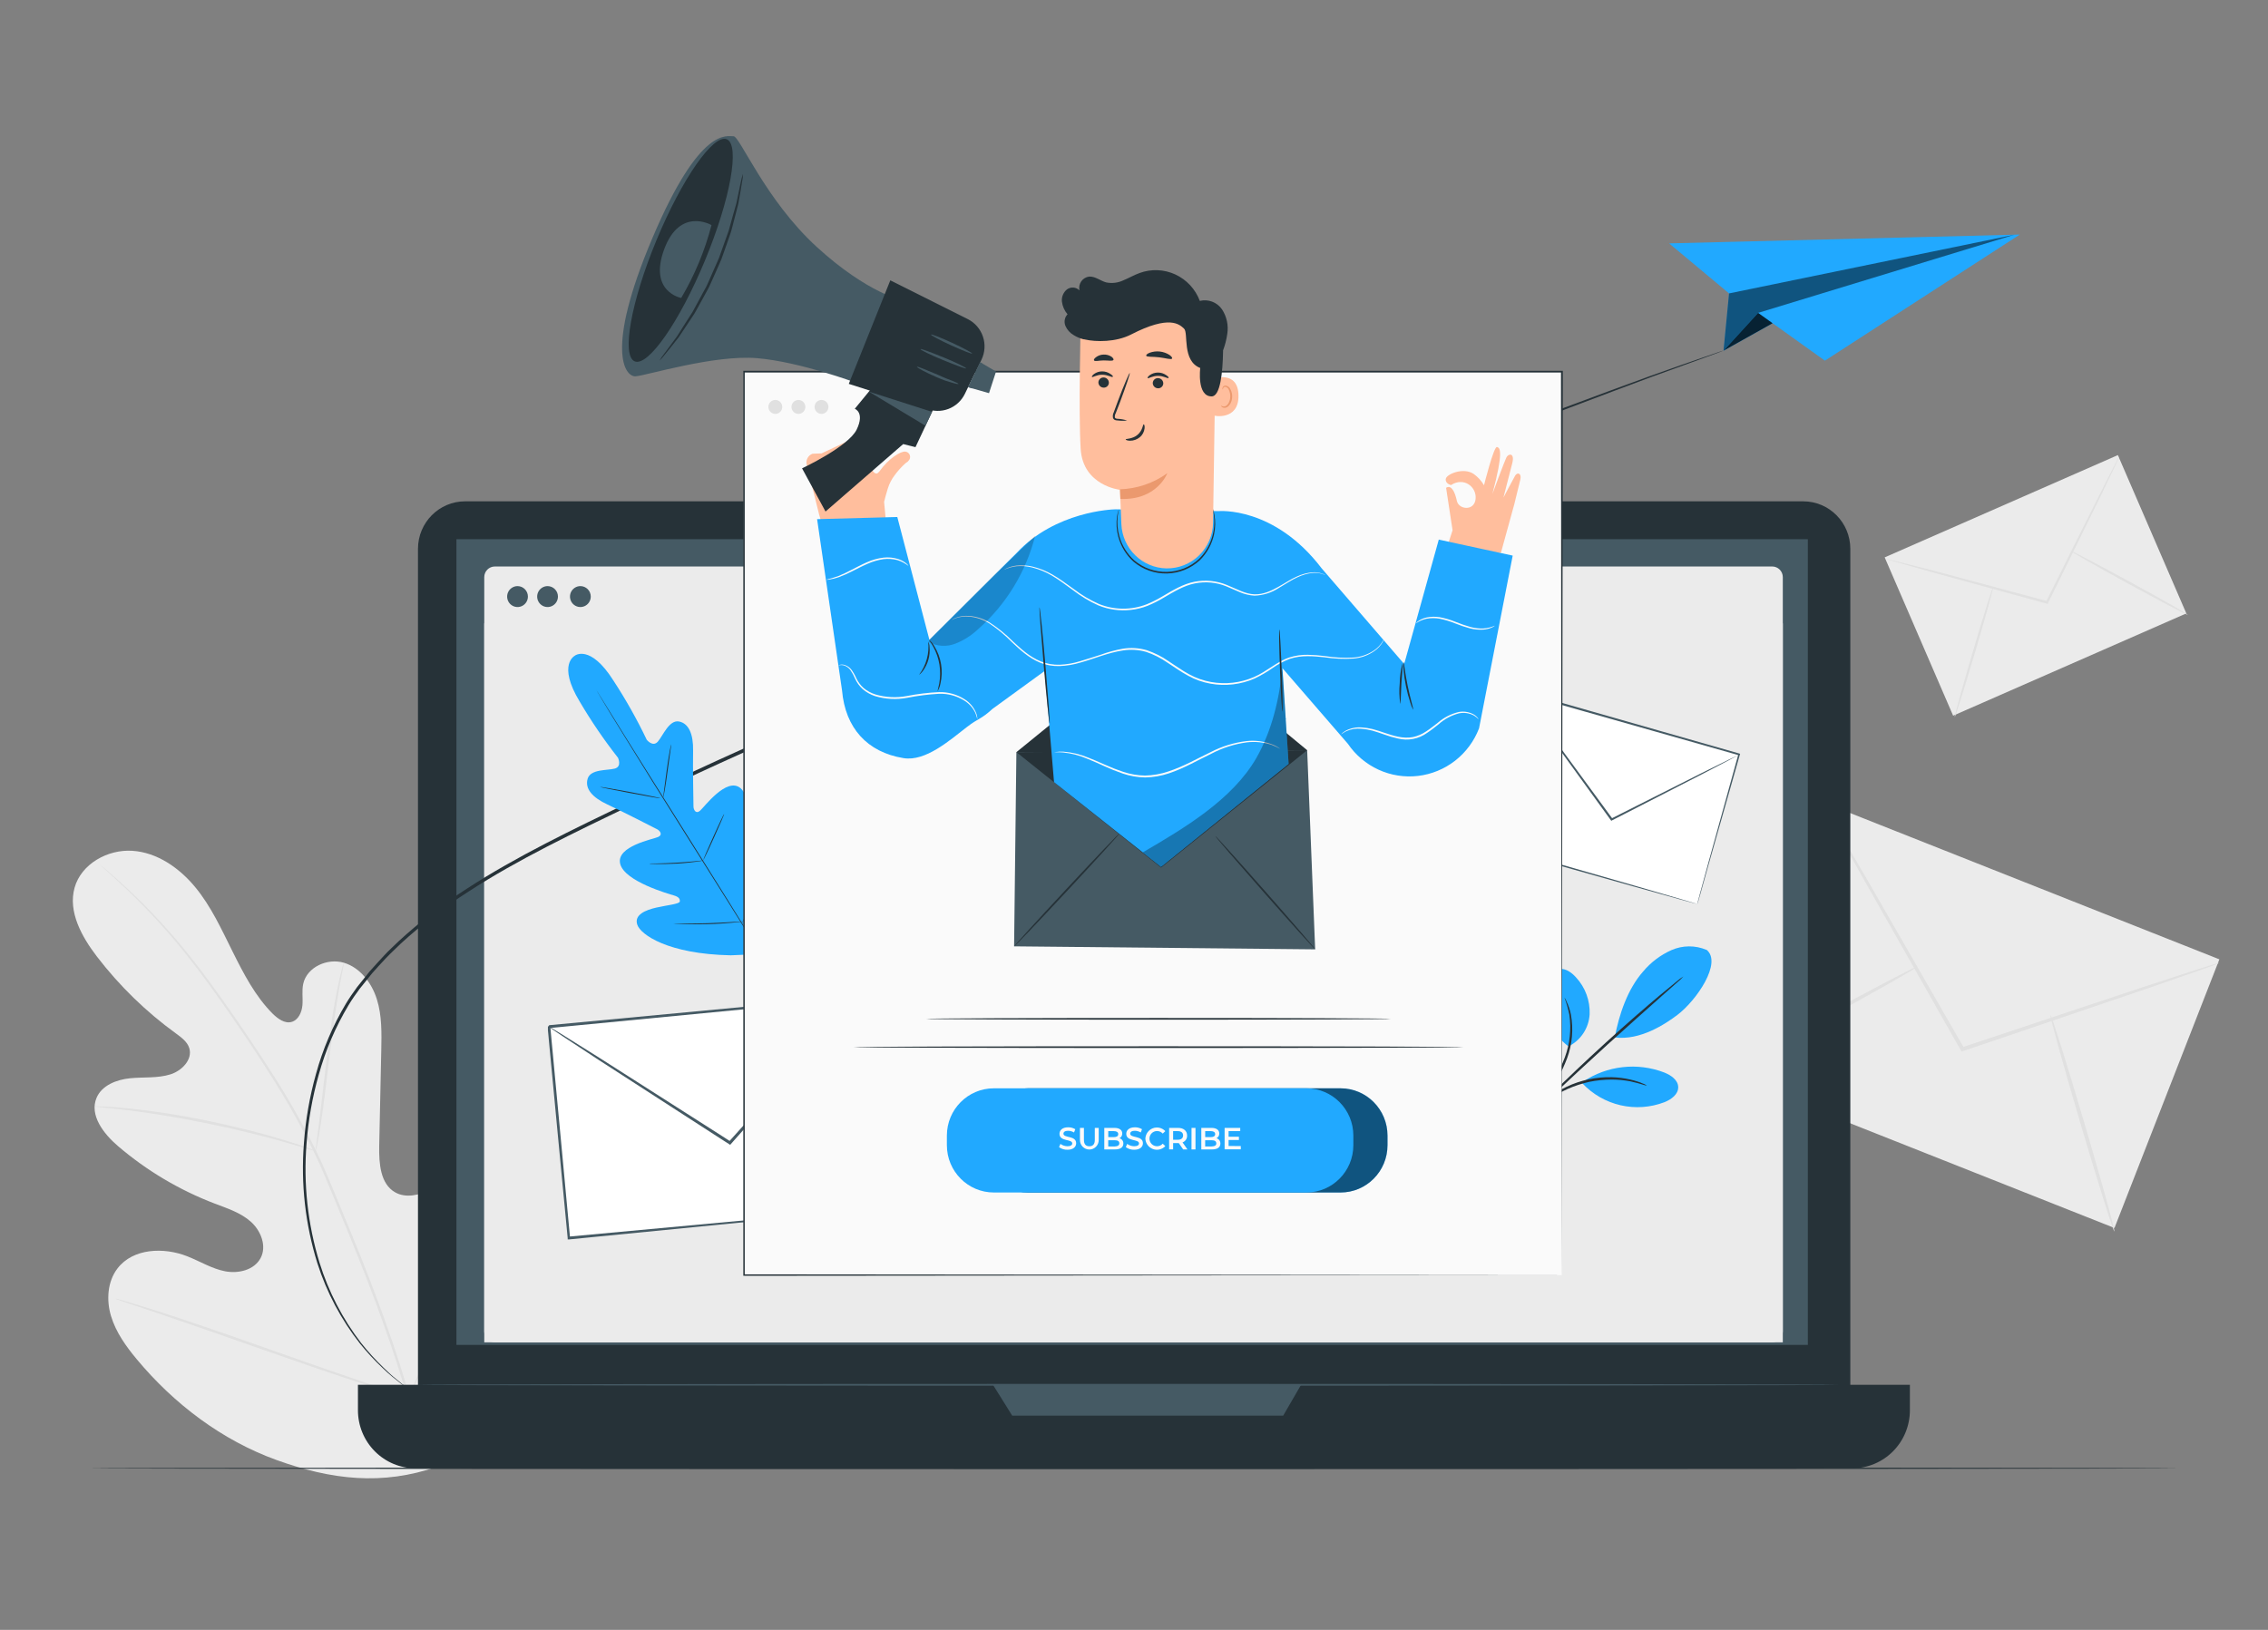 <svg width="352" height="253" viewBox="0 0 352 253" fill="none" xmlns="http://www.w3.org/2000/svg">
<rect x="0" y="0" width="352" height="253" fill="#808080" stroke="none"/>
<path d="M67.835 227.7C81.823 218.294 85.238 200.498 84.912 184.452C84.862 181.77 85.203 178.952 83.958 176.584C82.712 174.216 79.749 172.566 77.323 173.659C75.313 174.565 74.399 176.862 73.249 178.76C71.708 181.295 69.488 183.342 66.845 184.665C65.117 185.52 62.987 186.031 61.32 185.075C59.02 183.769 58.809 180.571 58.854 177.91C58.961 172.948 59.068 167.985 59.175 163.023C59.23 160.362 59.286 157.639 58.487 155.099C57.688 152.559 55.89 150.186 53.354 149.437C50.817 148.688 47.643 150.105 47.065 152.701C46.824 153.784 47.03 154.912 46.94 156.015C46.849 157.118 46.312 158.338 45.247 158.631C44.182 158.925 43.117 158.125 42.329 157.361C39.607 154.634 37.809 151.142 36.081 147.671C34.353 144.2 32.736 140.648 30.274 137.678C27.813 134.707 24.383 132.319 20.555 132.066C16.728 131.813 12.599 134.09 11.57 137.814C10.54 141.538 12.685 145.404 15.035 148.471C18.537 153.036 22.677 157.065 27.326 160.432C28.16 161.045 29.064 161.703 29.375 162.689C29.928 164.475 28.21 166.231 26.437 166.773C24.428 167.4 22.268 167.162 20.174 167.375C18.079 167.587 15.804 168.473 14.985 170.411C13.845 173.118 16.09 176.002 18.315 177.905C22.78 181.723 27.861 184.742 33.338 186.83C35.297 187.579 37.356 188.237 38.928 189.639C40.501 191.04 41.44 193.449 40.435 195.306C39.431 197.163 36.97 197.735 34.91 197.33C32.851 196.925 31.023 195.777 29.064 195.007C25.407 193.57 20.651 193.753 18.245 196.88C16.663 198.934 16.482 201.828 17.24 204.318C17.999 206.807 19.541 208.963 21.198 210.957C26.994 217.929 34.458 223.581 42.952 226.643C51.445 229.704 59.341 230.63 67.875 227.655" fill="#EBEBEB"/>
<path d="M63.786 217.58C61.536 209.449 58.326 200.745 54.655 191.774C53.731 189.527 52.816 187.311 51.912 185.125C51.008 182.944 50.109 180.784 49.1 178.724C47.154 174.77 44.993 170.927 42.625 167.213C40.385 163.671 38.13 160.351 36 157.28C33.871 154.209 31.811 151.38 29.837 148.886C26.735 144.934 23.327 141.235 19.646 137.824C18.345 136.615 17.305 135.709 16.597 135.107L15.774 134.424C15.588 134.272 15.487 134.201 15.487 134.201C15.487 134.201 15.568 134.292 15.743 134.454L16.532 135.168C17.225 135.79 18.25 136.716 19.546 137.941C23.179 141.389 26.547 145.111 29.621 149.073C31.58 151.572 33.609 154.396 35.734 157.467C37.859 160.539 40.089 163.848 42.319 167.405C44.672 171.112 46.82 174.946 48.753 178.891C49.758 180.941 50.647 183.086 51.551 185.272L54.288 191.921C57.96 200.907 61.169 209.59 63.435 217.696" fill="#E0E0E0"/>
<path d="M48.999 178.664C49.123 178.295 49.21 177.916 49.26 177.53C49.411 176.797 49.587 175.729 49.793 174.403C50.205 171.757 50.651 168.083 51.139 164.03C51.626 159.977 52.143 156.319 52.6 153.693C52.831 152.372 53.032 151.309 53.178 150.576C53.274 150.199 53.336 149.815 53.364 149.427C53.219 149.789 53.106 150.163 53.027 150.545C52.831 151.264 52.59 152.326 52.324 153.637C51.787 156.263 51.229 159.926 50.742 163.985C50.255 168.043 49.838 171.635 49.516 174.363C49.351 175.633 49.215 176.69 49.109 177.505C49.041 177.887 49.004 178.275 48.999 178.664Z" fill="#E0E0E0"/>
<path d="M14.668 171.752C14.782 171.788 14.901 171.809 15.02 171.812L16.025 171.919C16.909 172 18.184 172.121 19.756 172.323C22.911 172.703 27.24 173.381 31.987 174.347C36.733 175.314 40.988 176.371 44.042 177.252C45.548 177.672 46.804 178.051 47.653 178.304L48.657 178.598C48.77 178.641 48.889 178.665 49.009 178.669C48.908 178.605 48.8 178.554 48.688 178.517L47.728 178.158C46.889 177.854 45.669 177.434 44.147 176.979C41.133 176.042 36.849 174.929 32.092 173.943C27.336 172.956 22.971 172.349 19.792 172.04C18.209 171.878 16.924 171.797 16.035 171.762L15.03 171.731C14.909 171.719 14.787 171.726 14.668 171.752Z" fill="#E0E0E0"/>
<path d="M63.415 216.937C63.505 216.805 63.582 216.664 63.646 216.517L64.249 215.283C64.751 214.21 65.479 212.641 66.333 210.693C68.046 206.792 70.251 201.332 72.607 195.275C74.962 189.219 77.127 183.749 78.765 179.827C79.583 177.904 80.271 176.331 80.734 175.187C80.95 174.681 81.125 174.251 81.266 173.922C81.334 173.778 81.387 173.627 81.427 173.472C81.331 173.6 81.251 173.739 81.191 173.887L80.593 175.121C80.091 176.194 79.362 177.763 78.508 179.716C76.791 183.612 74.591 189.072 72.235 195.129C69.879 201.186 67.715 206.655 66.072 210.577L64.108 215.222C63.887 215.728 63.711 216.153 63.576 216.482C63.502 216.626 63.448 216.779 63.415 216.937Z" fill="#E0E0E0"/>
<path d="M17.883 201.585C18.027 201.662 18.179 201.723 18.335 201.768L19.661 202.223L24.544 203.862C28.662 205.249 34.328 207.237 40.581 209.428C46.834 211.619 52.52 213.588 56.654 214.908C58.723 215.571 60.406 216.087 61.571 216.426L62.922 216.811C63.078 216.861 63.238 216.897 63.4 216.917C63.254 216.839 63.101 216.776 62.943 216.73L61.621 216.275L56.739 214.64C52.621 213.249 46.955 211.26 40.697 209.049C34.438 206.838 28.758 204.89 24.624 203.569C22.555 202.911 20.872 202.39 19.701 202.051L18.355 201.666C18.201 201.622 18.043 201.595 17.883 201.585Z" fill="#E0E0E0"/>
<path d="M283.043 124.581L266.762 166.283L328.172 190.615L344.453 148.913L283.043 124.581Z" fill="#EBEBEB"/>
<path d="M344.438 149.472C344.185 149.606 343.921 149.716 343.649 149.801L341.349 150.631L332.85 153.586L304.673 163.155L304.442 163.231L304.321 163.018L304.025 162.512C298.193 152.245 292.919 142.955 289.067 136.16C287.198 132.82 285.682 130.088 284.592 128.14C284.089 127.229 283.703 126.5 283.401 125.943C283.253 125.693 283.125 125.431 283.02 125.159C283.21 125.383 283.379 125.625 283.522 125.883C283.843 126.424 284.275 127.133 284.808 128.023L289.449 135.947L304.557 162.214L304.853 162.72L304.502 162.583L332.71 153.187L341.248 150.409L343.584 149.685C343.861 149.587 344.147 149.516 344.438 149.472Z" fill="#E0E0E0"/>
<path d="M266.746 166.843C266.665 166.697 273.517 162.795 282.04 158.166C290.564 153.536 297.545 149.867 297.611 150.014C297.676 150.161 290.84 154.062 282.311 158.697C273.783 163.332 266.821 166.98 266.746 166.843Z" fill="#E0E0E0"/>
<path d="M318.244 157.579C318.4 157.533 320.755 165.017 323.488 174.277C326.22 183.536 328.315 191.111 328.159 191.157C328.003 191.202 325.648 183.724 322.915 174.459C320.183 165.194 318.083 157.629 318.244 157.579Z" fill="#E0E0E0"/>
<path d="M328.701 70.642L292.509 86.518L303.131 111.092L339.323 95.216L328.701 70.642Z" fill="#EBEBEB"/>
<path d="M328.937 70.84C328.887 71.004 328.821 71.163 328.742 71.316L328.119 72.646L325.768 77.514L317.862 93.61L317.797 93.741L317.656 93.701L317.315 93.61L299.921 88.838L294.662 87.351L293.236 86.931C293.064 86.888 292.895 86.831 292.733 86.759C292.904 86.773 293.073 86.807 293.236 86.86L294.677 87.214L299.986 88.55L317.405 93.22L317.752 93.311L317.546 93.407C320.665 87.158 323.483 81.522 325.542 77.403C326.547 75.379 327.4 73.754 327.993 72.581L328.676 71.28C328.75 71.126 328.838 70.979 328.937 70.84Z" fill="#E0E0E0"/>
<path d="M303.372 111.32C303.276 111.32 304.542 106.731 306.195 101.134C307.847 95.538 309.273 91.014 309.364 91.045C309.454 91.075 308.199 95.634 306.541 101.236C304.884 106.837 303.467 111.32 303.372 111.32Z" fill="#E0E0E0"/>
<path d="M321.263 85.448C321.308 85.362 325.447 87.528 330.5 90.281C335.553 93.033 339.611 95.341 339.541 95.432C339.471 95.523 335.362 93.357 330.309 90.599C325.256 87.842 321.218 85.514 321.263 85.448Z" fill="#E0E0E0"/>
<path d="M338.174 227.918C338.174 227.989 265.56 228.049 176.01 228.049C86.459 228.049 13.825 227.989 13.825 227.918C13.825 227.847 86.424 227.786 176.01 227.786C265.596 227.786 338.174 227.842 338.174 227.918Z" fill="#263238"/>
<path d="M279.856 77.818H72.19C68.148 77.818 64.872 81.119 64.872 85.19V218.542C64.872 222.613 68.148 225.914 72.19 225.914H279.856C283.898 225.914 287.174 222.613 287.174 218.542V85.19C287.174 81.119 283.898 77.818 279.856 77.818Z" fill="#263238"/>
<path d="M55.579 214.959H296.421V218.911C296.421 221.3 295.479 223.591 293.802 225.28C292.125 226.969 289.851 227.918 287.48 227.918H64.495C62.123 227.918 59.849 226.969 58.173 225.28C56.496 223.591 55.554 221.3 55.554 218.911V214.959H55.579Z" fill="#263238"/>
<path d="M280.583 83.698H70.838V208.761H280.583V83.698Z" fill="#455A64"/>
<path d="M154.111 214.959L157.099 219.746H199.155L201.928 214.959H154.111Z" fill="#455A64"/>
<path d="M275.054 87.933H76.801C75.894 87.933 75.158 88.674 75.158 89.588V206.706C75.158 207.62 75.894 208.361 76.801 208.361H275.054C275.961 208.361 276.696 207.62 276.696 206.706V89.588C276.696 88.674 275.961 87.933 275.054 87.933Z" fill="#EBEBEB"/>
<path d="M276.696 96.758H75.158V208.366H276.696V96.758Z" fill="#EBEBEB"/>
<path d="M91.688 92.598C91.689 92.92 91.595 93.235 91.418 93.502C91.242 93.77 90.99 93.979 90.695 94.103C90.4 94.227 90.076 94.259 89.762 94.197C89.449 94.134 89.161 93.979 88.936 93.752C88.71 93.524 88.556 93.234 88.494 92.919C88.432 92.603 88.464 92.276 88.587 91.979C88.71 91.682 88.917 91.429 89.183 91.251C89.449 91.073 89.761 90.978 90.081 90.979C90.507 90.98 90.915 91.151 91.216 91.455C91.517 91.758 91.687 92.169 91.688 92.598Z" fill="#455A64"/>
<path d="M81.934 92.598C81.935 92.92 81.841 93.235 81.664 93.502C81.487 93.77 81.235 93.979 80.941 94.103C80.646 94.227 80.321 94.259 80.008 94.197C79.695 94.134 79.407 93.979 79.181 93.752C78.955 93.524 78.802 93.234 78.74 92.919C78.678 92.603 78.71 92.276 78.833 91.979C78.955 91.682 79.163 91.429 79.429 91.251C79.695 91.073 80.007 90.978 80.326 90.979C80.752 90.98 81.16 91.151 81.461 91.455C81.763 91.758 81.932 92.169 81.934 92.598Z" fill="#455A64"/>
<path d="M86.595 92.598C86.596 92.92 86.502 93.235 86.325 93.502C86.148 93.77 85.897 93.979 85.602 94.103C85.307 94.227 84.982 94.259 84.669 94.197C84.356 94.134 84.068 93.979 83.842 93.752C83.617 93.524 83.463 93.234 83.401 92.919C83.339 92.603 83.371 92.276 83.494 91.979C83.617 91.682 83.824 91.429 84.09 91.251C84.356 91.073 84.668 90.978 84.987 90.979C85.413 90.98 85.821 91.151 86.123 91.455C86.424 91.758 86.593 92.169 86.595 92.598Z" fill="#455A64"/>
<path d="M285.266 214.959C285.266 215.04 235.922 215.101 175.076 215.101C114.231 215.101 64.872 215.04 64.872 214.959C64.872 214.878 114.206 214.813 175.076 214.813C235.947 214.813 285.266 214.878 285.266 214.959Z" fill="#455A64"/>
<path d="M64.826 216.568C64.766 216.54 64.709 216.506 64.655 216.467L64.153 216.138L63.349 215.586C63.033 215.364 62.656 215.121 62.264 214.792L60.923 213.729C60.421 213.33 59.919 212.844 59.386 212.348C58.127 211.168 56.953 209.899 55.87 208.553C52.936 204.83 50.695 200.603 49.255 196.075C47.383 190.065 46.675 183.749 47.171 177.469C47.429 173.824 48.057 170.214 49.044 166.697C50.092 162.868 51.654 159.201 53.685 155.798C54.213 154.917 54.806 154.067 55.423 153.222L57.392 150.763C58.09 149.973 58.819 149.194 59.542 148.4C60.265 147.605 61.079 146.882 61.852 146.123C65.149 143.092 68.7 140.355 72.466 137.941C80.16 132.926 88.855 128.777 97.805 124.456C106.731 120.054 116.138 115.829 125.782 111.558C164.402 94.516 199.747 80.004 225.494 69.924C238.362 64.864 248.865 61.004 256.133 58.357C259.769 57.052 262.612 56.08 264.531 55.412L266.721 54.658L267.283 54.476C267.345 54.452 267.409 54.433 267.474 54.42L267.293 54.501L266.741 54.714L264.566 55.513L256.203 58.549C248.96 61.257 238.483 65.163 225.635 70.268C199.948 80.454 164.628 95.027 126.013 112.059C116.369 116.335 106.982 120.544 98.056 124.942C89.096 129.258 80.416 133.392 72.752 138.371C69.011 140.758 65.482 143.467 62.204 146.467C61.435 147.226 60.642 147.949 59.909 148.719C59.175 149.488 58.467 150.277 57.769 151.061L55.815 153.495C55.202 154.325 54.615 155.16 54.097 156.025C52.077 159.391 50.522 163.019 49.476 166.808C48.483 170.297 47.846 173.88 47.578 177.5C47.074 183.736 47.756 190.011 49.587 195.989C50.985 200.505 53.175 204.733 56.051 208.472C57.115 209.817 58.268 211.088 59.502 212.277C60.049 212.783 60.536 213.289 61.009 213.674L62.325 214.757C62.711 215.091 63.083 215.339 63.399 215.566L64.183 216.138L64.66 216.487C64.718 216.509 64.773 216.536 64.826 216.568Z" fill="#263238"/>
<path d="M259.051 37.778L268.353 45.545L267.495 54.441L275.114 50.175L283.231 55.984L313.478 36.412L259.051 37.778Z" fill="#21A9FF"/>
<g opacity="0.5">
<path d="M268.353 45.545L312.659 36.432L272.863 48.566L267.494 54.441L268.353 45.545Z" fill="black"/>
</g>
<g opacity="0.8">
<path d="M272.863 48.566L275.114 50.175L267.494 54.441L272.863 48.566Z" fill="black"/>
</g>
<path d="M133.523 154.74L85.205 159.358L88.294 192.166L136.612 187.548L133.523 154.74Z" fill="white"/>
<path d="M136.611 187.554C136.611 187.554 136.576 187.342 136.536 186.947C136.496 186.552 136.43 185.935 136.35 185.206C136.194 183.688 135.968 181.442 135.682 178.598C135.12 172.89 134.321 164.713 133.341 154.76L133.537 154.922L85.228 159.587C85.178 159.638 85.605 159.117 85.429 159.345V159.466V159.603L85.454 159.876L85.505 160.422L85.605 161.515C85.675 162.244 85.746 162.968 85.811 163.686C85.945 165.133 86.079 166.567 86.213 167.987C86.478 170.831 86.74 173.627 87.001 176.377C87.504 181.867 88.006 187.144 88.473 192.144L88.247 191.956L123.055 188.738L133.02 187.843L135.677 187.61L136.37 187.559C136.45 187.553 136.531 187.553 136.611 187.559C136.54 187.573 136.468 187.583 136.395 187.59L135.727 187.665L133.115 187.944L123.211 188.956L88.312 192.391H88.106V192.184C87.629 187.185 87.132 181.907 86.6 176.417C86.338 173.668 86.074 170.871 85.806 168.028C85.669 166.607 85.533 165.175 85.399 163.732C85.329 163.008 85.264 162.284 85.193 161.561L85.093 160.468L85.038 159.921V159.648V159.512V159.441V159.39L85.243 159.137L133.562 154.583H133.743V154.765C134.642 164.774 135.386 172.981 135.903 178.735C136.149 181.563 136.345 183.795 136.476 185.313C136.536 186.046 136.586 186.613 136.616 187.023C136.646 187.433 136.611 187.554 136.611 187.554Z" fill="#455A64"/>
<path d="M133.522 154.74C133.412 154.92 133.286 155.089 133.145 155.246L132.01 156.582L127.746 161.46L113.451 177.561L113.326 177.707L113.165 177.601L111.879 176.776L92.963 164.557L87.263 160.807C86.62 160.377 86.112 160.028 85.721 159.77C85.541 159.657 85.373 159.526 85.218 159.38C85.416 159.467 85.606 159.57 85.786 159.689L87.368 160.655L93.124 164.263L112.11 176.372L113.396 177.201L113.11 177.242L127.505 161.227L131.87 156.45L133.07 155.17C133.207 155.013 133.359 154.869 133.522 154.74Z" fill="#455A64"/>
<path d="M235.662 107.343L229.135 130.613L263.409 140.371L269.937 117.1L235.662 107.343Z" fill="white"/>
<path d="M263.395 140.38C263.395 140.38 263.43 140.223 263.506 139.945C263.581 139.666 263.692 139.236 263.837 138.705C264.134 137.607 264.566 136.023 265.118 134.004L269.799 117.073L269.89 117.235L235.609 107.51L235.81 107.399V107.434V107.485L235.785 107.581L235.73 107.773L235.619 108.163L235.403 108.937L234.972 110.455L234.118 113.491C233.55 115.515 232.993 117.493 232.445 119.441C231.345 123.333 230.295 127.077 229.296 130.624L229.19 130.432L253.837 137.516L260.869 139.565L262.752 140.117L263.255 140.268L263.42 140.324L263.265 140.289L262.762 140.162L260.904 139.656L253.872 137.693L229.095 130.715L228.949 130.675L228.989 130.528C229.994 126.986 231.029 123.236 232.119 119.34C232.661 117.394 233.217 115.41 233.786 113.39L234.64 110.354C234.781 109.848 234.926 109.342 235.072 108.836L235.288 108.061L235.398 107.677L235.449 107.48L235.479 107.383V107.333V107.297L235.685 107.181L269.945 116.967L270.076 117.008L270.035 117.134C268.026 124.218 266.359 130.042 265.203 134.11L263.898 138.771C263.747 139.277 263.626 139.692 263.546 139.98C263.466 140.268 263.395 140.38 263.395 140.38Z" fill="#455A64"/>
<path d="M269.926 117.109C269.805 117.197 269.677 117.275 269.544 117.342L268.419 117.949L264.22 120.145L250.196 127.34L250.071 127.406L249.99 127.29L249.332 126.384L239.613 112.965L236.695 108.876L235.922 107.778C235.823 107.653 235.739 107.517 235.67 107.373C235.783 107.486 235.885 107.608 235.977 107.738L236.806 108.826L239.819 112.848L249.619 126.212L250.282 127.118L250.071 127.067L264.134 119.983L268.379 117.883L269.539 117.326C269.661 117.242 269.79 117.169 269.926 117.109Z" fill="#455A64"/>
<path d="M89.186 101.797C89.186 101.797 91.552 99.869 95.214 105.653C97.135 108.594 98.861 111.66 100.377 114.832C100.377 114.832 101.317 116.026 102.105 115.11C102.894 114.194 103.858 111.71 105.375 111.993C106.892 112.276 107.62 113.956 107.57 116.517C107.52 119.077 107.62 124.689 107.63 125.195C107.64 125.701 107.992 126.394 108.635 125.858C109.278 125.321 112.773 120.529 114.928 122.341C117.083 124.152 115.782 131.262 115.656 132.041C115.531 132.82 115.707 133.129 116.083 133.286C116.46 133.442 117.49 131.717 118.54 130.396C119.589 129.076 121.051 127.73 122.196 128.878C123.341 130.027 124.205 135.188 120.092 144.094L117.927 148.096L113.406 148.289C103.662 148.091 99.423 145.08 98.906 143.532C98.388 141.984 100.222 141.255 101.859 140.881C103.496 140.506 105.48 140.334 105.511 139.924C105.541 139.514 105.34 139.216 104.586 138.993C103.833 138.771 96.922 136.828 96.254 134.085C95.585 131.343 101.387 130.265 102.145 129.921C102.904 129.577 102.432 128.954 101.995 128.727C101.558 128.499 96.58 125.949 94.275 124.876C91.969 123.803 90.759 122.457 91.196 120.904C91.633 119.35 94.245 119.619 95.41 119.305C96.575 118.991 95.912 117.62 95.912 117.62C93.746 114.858 91.766 111.954 89.985 108.927C86.429 103.072 89.257 101.762 89.257 101.762" fill="#21A9FF"/>
<path d="M92.476 106.968C92.497 107.012 92.52 107.054 92.546 107.095L92.757 107.459L93.586 108.851C94.309 110.055 95.364 111.796 96.68 113.911C99.307 118.202 102.989 124.091 107.077 130.578C111.166 137.065 114.857 142.955 117.51 147.226C118.83 149.361 119.9 151.087 120.649 152.286L121.503 153.662C121.598 153.814 121.673 153.935 121.729 154.016L121.809 154.138C121.788 154.094 121.765 154.052 121.739 154.011L121.528 153.647L120.699 152.306C119.976 151.102 118.916 149.361 117.605 147.221C114.973 142.935 111.296 137.04 107.208 130.548C103.119 124.056 99.422 118.176 96.77 113.906L93.636 108.846C93.27 108.254 92.983 107.788 92.782 107.469L92.556 107.115C92.506 107.009 92.476 106.968 92.476 106.968Z" fill="#263238"/>
<path d="M104.175 115.515C104.134 115.617 104.105 115.724 104.089 115.834C104.044 116.041 103.984 116.34 103.918 116.714C103.783 117.458 103.622 118.49 103.466 119.639C103.311 120.787 103.185 121.779 103.08 122.569C103.034 122.918 102.989 123.211 102.959 123.454C102.936 123.562 102.925 123.672 102.929 123.783C102.971 123.681 103.001 123.574 103.019 123.464C103.065 123.257 103.12 122.958 103.185 122.584C103.316 121.84 103.461 120.803 103.617 119.659C103.773 118.515 103.913 117.519 104.024 116.729C104.074 116.385 104.114 116.087 104.149 115.844C104.17 115.735 104.179 115.625 104.175 115.515Z" fill="#263238"/>
<path d="M102.511 123.904C102.511 123.864 100.417 123.434 97.82 122.948C95.223 122.462 93.104 122.103 93.099 122.144C93.094 122.184 95.193 122.614 97.79 123.1C100.387 123.586 102.506 123.97 102.511 123.904Z" fill="#263238"/>
<path d="M109.238 133.584C109.126 133.571 109.013 133.571 108.901 133.584L107.997 133.675C107.234 133.746 106.179 133.847 105.013 133.913C103.848 133.979 102.788 134.014 102.025 134.029H101.116C101.003 134.028 100.891 134.036 100.779 134.055C100.89 134.081 101.003 134.093 101.116 134.09C101.327 134.09 101.618 134.115 102.025 134.12C102.788 134.12 103.853 134.12 105.039 134.055C106.224 133.989 107.264 133.867 108.027 133.766C108.404 133.716 108.715 133.665 108.926 133.63C109.031 133.625 109.136 133.61 109.238 133.584Z" fill="#263238"/>
<path d="M112.387 126.333C112.328 126.418 112.278 126.507 112.236 126.601L111.864 127.365C111.563 128.008 111.151 128.883 110.704 129.895C110.257 130.907 109.86 131.788 109.579 132.425C109.438 132.754 109.328 133.017 109.258 133.205C109.212 133.298 109.178 133.396 109.157 133.498C109.22 133.417 109.271 133.326 109.308 133.23C109.398 133.053 109.524 132.795 109.68 132.471C109.986 131.823 110.398 130.953 110.845 129.941C111.292 128.929 111.684 128.048 111.965 127.411C112.106 127.087 112.216 126.819 112.291 126.632C112.337 126.537 112.369 126.437 112.387 126.333Z" fill="#263238"/>
<path d="M119.403 134.126C119.325 134.232 119.259 134.348 119.207 134.47C119.082 134.728 118.921 135.057 118.735 135.446C118.339 136.266 117.801 137.41 117.228 138.675C116.656 139.94 116.123 141.093 115.752 141.928C115.581 142.328 115.435 142.662 115.32 142.94C115.263 143.061 115.216 143.186 115.179 143.315C115.258 143.206 115.324 143.089 115.375 142.965L115.852 141.994C116.244 141.169 116.781 140.031 117.359 138.761C117.937 137.491 118.464 136.347 118.836 135.512C119.012 135.112 119.152 134.778 119.268 134.5C119.327 134.381 119.372 134.255 119.403 134.126Z" fill="#263238"/>
<path d="M115.225 143.046C115.084 143.034 114.943 143.034 114.803 143.046L113.652 143.117C112.683 143.178 111.342 143.259 109.86 143.304C108.378 143.35 107.032 143.36 106.058 143.36H104.908C104.767 143.348 104.626 143.348 104.486 143.36C104.625 143.387 104.766 143.401 104.908 143.401C105.179 143.401 105.571 143.436 106.058 143.451C107.032 143.477 108.378 143.487 109.865 143.451C111.352 143.416 112.693 143.31 113.662 143.224C114.165 143.178 114.536 143.137 114.808 143.102C114.948 143.097 115.088 143.079 115.225 143.046Z" fill="#263238"/>
<path d="M264.838 147.439C263.978 147.077 263.055 146.894 262.124 146.901C261.192 146.908 260.272 147.105 259.418 147.479C257.713 148.238 256.203 149.381 255.003 150.819C252.612 153.526 251.281 157.473 250.613 161.035C254.576 161.541 258.449 158.965 260.332 157.543C263.311 155.292 267.334 149.407 264.853 147.423" fill="#21A9FF"/>
<path d="M243.445 162.426C244.378 161.96 245.172 161.253 245.747 160.378C246.321 159.502 246.655 158.489 246.715 157.442C246.758 156.395 246.593 155.349 246.231 154.367C245.869 153.384 245.316 152.484 244.605 151.719C243.963 151.001 243.099 150.353 242.149 150.398C241.702 150.448 241.277 150.618 240.917 150.891C240.557 151.163 240.277 151.528 240.105 151.947C239.767 152.79 239.656 153.708 239.784 154.608C240.085 157.695 240.939 160.625 243.445 162.426Z" fill="#21A9FF"/>
<path d="M238.237 172.501C238.237 172.501 238.438 172.313 238.739 171.929C239.04 171.544 239.462 170.983 239.965 170.269C241.311 168.424 242.406 166.406 243.219 164.268C244.022 162.096 244.225 159.746 243.807 157.467C243.67 156.783 243.449 156.119 243.149 155.489C243.069 155.254 242.952 155.034 242.803 154.836C243.129 155.71 243.386 156.608 243.571 157.523C243.89 159.75 243.649 162.023 242.868 164.131C242.057 166.235 241.012 168.24 239.754 170.107C239.201 170.874 238.695 171.673 238.237 172.501Z" fill="#263238"/>
<path d="M261.266 151.572C260.91 151.79 260.574 152.039 260.261 152.316C259.633 152.822 258.754 153.556 257.629 154.477C255.429 156.324 252.426 158.925 249.186 161.875C245.946 164.825 243.068 167.577 241.024 169.596C240.02 170.608 239.186 171.433 238.628 172.015C238.324 172.3 238.045 172.612 237.794 172.946C238.131 172.699 238.447 172.425 238.739 172.126L241.225 169.804C243.314 167.835 246.213 165.128 249.457 162.178C252.702 159.228 255.665 156.612 257.815 154.694L260.362 152.438C260.685 152.174 260.988 151.884 261.266 151.572Z" fill="#263238"/>
<path d="M245.726 167.886C247.557 166.662 249.651 165.896 251.835 165.65C254.019 165.405 256.229 165.687 258.283 166.474C259.318 166.884 260.448 167.633 260.463 168.756C260.478 169.88 259.373 170.669 258.338 171.084C256.16 171.919 253.784 172.086 251.512 171.563C249.24 171.039 247.172 169.85 245.57 168.144" fill="#21A9FF"/>
<path d="M255.575 168.498C255.379 168.355 255.16 168.245 254.927 168.174C254.671 168.055 254.405 167.955 254.134 167.876C253.776 167.758 253.412 167.658 253.044 167.577C252.09 167.353 251.115 167.229 250.136 167.208C247.724 167.151 245.333 167.659 243.149 168.69C242.264 169.111 241.423 169.619 240.638 170.208C240.334 170.43 240.044 170.67 239.769 170.927C239.551 171.109 239.346 171.307 239.156 171.519C238.84 171.863 238.654 172.06 238.694 172.081C238.734 172.101 239.452 171.382 240.803 170.441C241.597 169.896 242.438 169.424 243.315 169.029C244.39 168.555 245.509 168.187 246.655 167.931C247.812 167.696 248.99 167.578 250.171 167.577C251.13 167.582 252.086 167.673 253.029 167.85C254.601 168.184 255.55 168.589 255.575 168.498Z" fill="#263238"/>
<path d="M242.385 57.709H115.44V197.937H242.385V57.709Z" fill="#FAFAFA"/>
<path d="M242.385 197.937C242.385 196.925 242.34 141.508 242.27 57.709L242.385 57.826H115.455L115.586 57.694C115.586 109.306 115.586 157.482 115.586 197.922L115.475 197.811L242.42 197.922L115.475 198.033H115.365V197.922C115.365 157.482 115.365 109.296 115.365 57.694V57.562H115.51H242.441H242.556V57.674C242.431 141.513 242.385 196.94 242.385 197.937Z" fill="#263238"/>
<path d="M208.055 168.933H159.545C155.52 168.933 152.257 172.22 152.257 176.275V177.763C152.257 181.818 155.52 185.105 159.545 185.105H208.055C212.08 185.105 215.343 181.818 215.343 177.763V176.275C215.343 172.22 212.08 168.933 208.055 168.933Z" fill="#21A9FF"/>
<g opacity="0.5">
<path d="M208.055 168.933H159.545C155.52 168.933 152.257 172.22 152.257 176.275V177.763C152.257 181.818 155.52 185.105 159.545 185.105H208.055C212.08 185.105 215.343 181.818 215.343 177.763V176.275C215.343 172.22 212.08 168.933 208.055 168.933Z" fill="black"/>
</g>
<path d="M202.756 168.933H154.246C150.221 168.933 146.958 172.22 146.958 176.275V177.763C146.958 181.818 150.221 185.105 154.246 185.105H202.756C206.781 185.105 210.044 181.818 210.044 177.763V176.275C210.044 172.22 206.781 168.933 202.756 168.933Z" fill="#21A9FF"/>
<path d="M164.367 178.066L164.583 177.56C164.9 177.796 165.284 177.923 165.678 177.925C166.18 177.925 166.416 177.743 166.416 177.49C166.416 176.766 164.437 177.242 164.437 175.997C164.437 175.455 164.869 174.985 165.778 174.985C166.168 174.979 166.553 175.082 166.888 175.283L166.692 175.789C166.414 175.622 166.097 175.532 165.773 175.526C165.271 175.526 165.05 175.724 165.05 175.977C165.05 176.69 167.024 176.23 167.024 177.459C167.024 177.996 166.592 178.471 165.678 178.471C165.208 178.486 164.747 178.344 164.367 178.066Z" fill="#FAFAFA"/>
<path d="M167.611 176.963V175.076H168.229V176.943C168.229 177.631 168.536 177.93 169.073 177.93C169.61 177.93 169.917 177.631 169.917 176.943V175.076H170.525V176.968C170.525 177.358 170.371 177.731 170.098 178.006C169.825 178.281 169.454 178.436 169.068 178.436C168.682 178.436 168.311 178.281 168.038 178.006C167.765 177.731 167.611 177.358 167.611 176.968V176.963Z" fill="#FAFAFA"/>
<path d="M174.347 177.51C174.347 178.087 173.9 178.421 173.046 178.421H171.389V175.076H172.951C173.749 175.076 174.176 175.415 174.176 175.946C174.181 176.097 174.143 176.246 174.068 176.377C173.992 176.508 173.882 176.614 173.749 176.685C173.927 176.734 174.083 176.842 174.191 176.992C174.3 177.142 174.355 177.324 174.347 177.51ZM172.006 175.582V176.508H172.88C173.312 176.508 173.553 176.356 173.553 176.047C173.553 175.739 173.312 175.582 172.88 175.582H172.006ZM173.724 177.474C173.724 177.14 173.473 176.994 173.006 176.994H172.001V177.96H173.006C173.488 177.935 173.724 177.783 173.724 177.449V177.474Z" fill="#FAFAFA"/>
<path d="M174.729 178.066L174.939 177.56C175.259 177.796 175.644 177.923 176.039 177.925C176.542 177.925 176.778 177.742 176.778 177.489C176.778 176.766 174.799 177.241 174.799 175.997C174.799 175.455 175.226 174.985 176.14 174.985C176.529 174.978 176.911 175.082 177.245 175.283L177.049 175.789C176.773 175.622 176.457 175.531 176.135 175.526C175.633 175.526 175.412 175.723 175.412 175.976C175.412 176.69 177.386 176.229 177.386 177.459C177.386 177.995 176.954 178.471 176.039 178.471C175.57 178.486 175.109 178.343 174.729 178.066Z" fill="#FAFAFA"/>
<path d="M177.762 176.746C177.779 176.391 177.898 176.049 178.106 175.762C178.314 175.476 178.6 175.257 178.93 175.133C179.26 175.009 179.619 174.985 179.963 175.065C180.306 175.145 180.618 175.325 180.861 175.582L180.459 175.961C180.348 175.835 180.211 175.735 180.057 175.667C179.904 175.599 179.738 175.564 179.57 175.567C179.26 175.567 178.962 175.691 178.743 175.912C178.523 176.133 178.4 176.433 178.4 176.746C178.4 177.058 178.523 177.358 178.743 177.579C178.962 177.8 179.26 177.925 179.57 177.925C179.738 177.927 179.905 177.892 180.059 177.823C180.212 177.754 180.349 177.652 180.459 177.525L180.861 177.909C180.618 178.167 180.306 178.346 179.963 178.426C179.619 178.506 179.26 178.482 178.93 178.358C178.6 178.234 178.314 178.015 178.106 177.729C177.898 177.442 177.779 177.1 177.762 176.746Z" fill="#FAFAFA"/>
<path d="M183.634 178.421L182.951 177.439H182.072V178.416H181.454V175.076H182.825C183.699 175.076 184.242 175.526 184.242 176.27C184.252 176.5 184.188 176.726 184.061 176.916C183.933 177.107 183.748 177.251 183.534 177.328L184.297 178.426L183.634 178.421ZM182.795 175.582H182.072V176.918H182.795C183.338 176.918 183.619 176.67 183.619 176.25C183.619 175.83 183.338 175.582 182.795 175.582Z" fill="#FAFAFA"/>
<path d="M184.93 175.076H185.543V178.426H184.925L184.93 175.076Z" fill="#FAFAFA"/>
<path d="M189.406 177.51C189.406 178.087 188.959 178.421 188.1 178.421H186.447V175.076H188.004C188.803 175.076 189.235 175.415 189.235 175.946C189.239 176.098 189.201 176.248 189.125 176.378C189.048 176.509 188.937 176.615 188.803 176.685C188.981 176.733 189.138 176.841 189.248 176.991C189.357 177.141 189.413 177.324 189.406 177.51ZM187.05 175.582V176.508H187.924C188.351 176.508 188.597 176.356 188.597 176.047C188.597 175.739 188.351 175.582 187.924 175.582H187.05ZM188.768 177.474C188.768 177.14 188.517 176.994 188.05 176.994H187.045V177.96H188.05C188.557 177.935 188.783 177.783 188.783 177.449L188.768 177.474Z" fill="#FAFAFA"/>
<path d="M192.575 177.899V178.405H190.063V175.076H192.489V175.582H190.681V176.452H192.284V176.958H190.681V177.884L192.575 177.899Z" fill="#FAFAFA"/>
<path d="M215.855 158.15C215.855 158.221 199.712 158.282 179.802 158.282C159.891 158.282 143.743 158.221 143.743 158.15C143.743 158.079 159.881 158.019 179.802 158.019C199.722 158.019 215.855 158.074 215.855 158.15Z" fill="#263238"/>
<path d="M227.136 162.542C227.136 162.613 205.94 162.674 179.801 162.674C153.663 162.674 132.462 162.613 132.462 162.542C132.462 162.472 153.653 162.411 179.801 162.411C205.95 162.411 227.136 162.472 227.136 162.542Z" fill="#263238"/>
<path d="M121.407 63.164C121.407 63.378 121.344 63.587 121.225 63.765C121.107 63.943 120.939 64.082 120.743 64.164C120.547 64.246 120.331 64.268 120.122 64.226C119.914 64.184 119.722 64.081 119.572 63.929C119.421 63.778 119.319 63.585 119.277 63.375C119.236 63.165 119.257 62.947 119.339 62.749C119.42 62.551 119.558 62.382 119.735 62.263C119.911 62.144 120.119 62.081 120.332 62.081C120.473 62.08 120.613 62.108 120.744 62.162C120.875 62.216 120.993 62.296 121.093 62.397C121.193 62.497 121.272 62.617 121.326 62.749C121.38 62.88 121.407 63.021 121.407 63.164Z" fill="#E0E0E0"/>
<path d="M123.919 64.247C124.512 64.247 124.993 63.762 124.993 63.164C124.993 62.566 124.512 62.081 123.919 62.081C123.325 62.081 122.844 62.566 122.844 63.164C122.844 63.762 123.325 64.247 123.919 64.247Z" fill="#E0E0E0"/>
<path d="M128.575 63.164C128.575 63.378 128.512 63.587 128.394 63.765C128.276 63.943 128.108 64.082 127.911 64.164C127.715 64.246 127.499 64.268 127.29 64.226C127.082 64.184 126.89 64.081 126.74 63.929C126.59 63.778 126.487 63.585 126.446 63.375C126.404 63.165 126.426 62.947 126.507 62.749C126.588 62.551 126.726 62.382 126.903 62.263C127.08 62.144 127.288 62.081 127.5 62.081C127.785 62.081 128.059 62.195 128.26 62.398C128.462 62.601 128.575 62.877 128.575 63.164Z" fill="#E0E0E0"/>
<path d="M232.938 85.843L235.027 78.253C235.027 78.253 235.775 75.171 235.956 74.453C236.192 73.502 235.529 73.203 235.143 73.851C234.992 74.094 233.339 77.231 233.339 77.231C233.339 77.231 234.655 72.095 234.706 71.908C235.133 70.233 234.098 70.39 233.797 71.007C233.495 71.624 231.622 76.679 231.622 76.679C233.375 70.076 232.827 69.494 232.33 69.388C231.833 69.282 230.321 75.323 230.321 75.323C229.923 74.636 229.383 74.042 228.739 73.583C227.156 72.485 224.514 73.583 224.389 74.332C224.263 75.08 225.203 75.293 225.203 75.293C227.187 74.003 229.221 75.566 229.015 77.469C228.809 79.371 226.408 79.113 226.112 77.757C225.454 74.777 224.439 75.733 224.439 75.733L225.444 82.311L224.364 85.61" fill="#FFBE9D"/>
<path d="M157.747 116.755L202.877 116.451L204.117 147.363L157.391 146.897L157.747 116.755Z" fill="#455A64"/>
<path d="M157.747 116.755L180.67 98.093L202.876 116.451" fill="#263238"/>
<path d="M157.415 146.897C157.355 146.847 160.971 142.875 165.487 138.027C170.002 133.18 173.709 129.299 173.764 129.349C173.82 129.4 170.208 133.372 165.693 138.219C161.177 143.067 157.445 146.953 157.415 146.897Z" fill="#263238"/>
<path d="M204.127 147.362C204.072 147.413 200.556 143.517 196.276 138.659C191.997 133.802 188.556 129.825 188.622 129.774C188.687 129.723 192.193 133.62 196.472 138.477C200.751 143.335 204.177 147.312 204.127 147.362Z" fill="#263238"/>
<path d="M202.876 116.451L180.203 134.677L157.747 116.755" fill="#263238"/>
<path d="M127.59 81.921H127.741L127.138 79.897L125.205 72.125C125.119 71.779 125.164 71.413 125.332 71.1C125.501 70.786 125.779 70.547 126.114 70.43L127.505 70.379L132.267 68.138C132.474 68.06 132.695 68.03 132.915 68.048C133.135 68.066 133.349 68.133 133.541 68.243C133.732 68.354 133.897 68.506 134.025 68.688C134.152 68.87 134.237 69.078 134.276 69.297C134.452 70.729 135.416 74.564 136.441 73.218L136.516 73.132C137.957 71.133 139.756 70.051 140.494 70.096C140.653 70.109 140.805 70.169 140.932 70.267C141.058 70.366 141.154 70.499 141.207 70.651C141.26 70.803 141.268 70.967 141.231 71.123C141.194 71.28 141.112 71.422 140.996 71.533C140.923 71.63 140.83 71.711 140.725 71.771C140.671 71.803 140.619 71.838 140.569 71.877C139.932 72.445 139.356 73.079 138.852 73.77C138.389 74.379 138.034 75.063 137.802 75.794C137.546 76.603 137.36 77.312 137.214 77.909L137.586 81.876" fill="#FFBE9D"/>
<path d="M140.308 46.709C140.308 46.709 134.737 45.636 126.746 38.314C118.755 30.993 114.797 21.075 113.843 21.151C112.888 21.227 108.694 19.4 101.246 36.974C93.797 54.547 97.052 58.489 98.624 58.413C100.196 58.337 110.809 55.028 117.514 55.599C124.22 56.171 132.904 59.435 132.904 59.435L140.308 46.709Z" fill="#455A64"/>
<path d="M152.332 55.832L150.544 59.501L149.746 61.145C149.217 62.226 148.299 63.062 147.178 63.483C146.058 63.905 144.82 63.879 143.718 63.412L131.734 59.587L138.178 43.516L150.208 49.538C151.313 50.093 152.157 51.066 152.554 52.245C152.952 53.423 152.872 54.712 152.332 55.832Z" fill="#263238"/>
<path d="M145.652 61.818L142.086 69.408L140.178 68.932L128.123 79.401L124.481 72.697C124.481 72.697 131.689 69.322 132.965 66.665C134.241 64.009 132.664 63.452 132.664 63.452L135.989 59.404L145.652 61.818Z" fill="#263238"/>
<path d="M101.893 37.272C97.945 46.79 96.429 55.215 98.503 56.09C100.577 56.965 105.465 49.957 109.412 40.44C113.36 30.922 114.877 22.497 112.803 21.621C110.728 20.746 105.841 27.754 101.893 37.272Z" fill="#263238"/>
<path d="M153.498 61.029L150.253 60.103L152.137 56.232L154.588 57.674L153.498 61.029Z" fill="#455A64"/>
<path d="M134.843 60.786L143.638 66.089L144.657 63.933L134.843 60.786Z" fill="#455A64"/>
<path d="M152.137 56.232L150.253 60.103L150.916 60.29L152.428 56.404L152.137 56.232Z" fill="#455A64"/>
<path d="M149.941 57.178C149.901 57.284 148.279 56.672 146.32 55.873C144.361 55.073 142.804 54.294 142.854 54.188C142.904 54.081 144.522 54.694 146.481 55.493C148.44 56.293 149.987 57.072 149.941 57.178Z" fill="#455A64"/>
<path d="M150.886 54.876C150.836 54.982 149.379 54.405 147.601 53.596C145.823 52.786 144.442 52.037 144.492 51.931C144.542 51.825 145.999 52.401 147.772 53.216C149.545 54.031 150.916 54.775 150.886 54.876Z" fill="#455A64"/>
<path d="M148.761 59.592C148.761 59.647 148.364 59.592 147.757 59.399C147.445 59.313 147.084 59.202 146.682 59.076C146.28 58.949 145.863 58.742 145.416 58.57C143.633 57.795 142.267 57.052 142.307 56.935C142.347 56.819 143.814 57.441 145.577 58.185C146.019 58.372 146.431 58.58 146.817 58.731L147.847 59.131C148.425 59.359 148.776 59.536 148.761 59.592Z" fill="#455A64"/>
<path d="M110.427 34.94C110.427 34.94 105.53 32.071 103.084 38.694C100.637 45.318 105.726 46.249 105.726 46.249C107.812 42.72 109.395 38.913 110.427 34.94Z" fill="#455A64"/>
<path d="M115.319 26.99C115.308 27.412 115.257 27.832 115.169 28.245C115.038 29.049 114.857 30.218 114.586 31.65C114.405 32.359 114.204 33.133 113.988 33.963C113.878 34.378 113.767 34.808 113.652 35.248L113.471 35.926C113.406 36.154 113.32 36.371 113.245 36.604L112.24 39.458C112.155 39.706 112.065 39.964 111.974 40.207C111.884 40.45 111.763 40.713 111.658 40.951L110.985 42.469C110.759 42.975 110.533 43.481 110.307 43.987C110.191 44.23 110.096 44.493 109.965 44.715C109.835 44.938 109.714 45.181 109.583 45.414C109.081 46.329 108.579 47.22 108.127 48.065C108.006 48.273 107.901 48.485 107.775 48.682L107.393 49.264L106.655 50.372L105.334 52.356C104.445 53.505 103.697 54.415 103.184 55.043C102.931 55.381 102.652 55.699 102.351 55.994C102.555 55.624 102.792 55.273 103.059 54.947L105.098 52.179L106.374 50.155C106.6 49.795 106.841 49.426 107.082 49.047L107.459 48.465C107.579 48.267 107.68 48.055 107.8 47.842L109.227 45.201L109.598 44.528C109.724 44.295 109.819 44.022 109.935 43.799L110.603 42.281C110.829 41.775 111.055 41.269 111.271 40.763C111.376 40.516 111.502 40.257 111.592 40.03L111.859 39.286C112.21 38.304 112.557 37.358 112.863 36.457C112.939 36.23 113.029 36.012 113.099 35.789C113.17 35.567 113.22 35.339 113.285 35.121C113.406 34.686 113.521 34.261 113.637 33.852C113.868 33.032 114.084 32.263 114.285 31.564C114.576 30.158 114.817 29.034 114.988 28.2C115.067 27.788 115.178 27.384 115.319 26.99Z" fill="#263238"/>
<path d="M144.245 99.313L139.263 80.252L126.816 80.586L130.689 107.186C131.191 112.975 134.567 116.76 140.232 117.681C143.648 118.232 147.349 114.953 150.092 112.833C151.88 111.447 152.196 111.72 154.045 110.03L162.081 104.191L162.277 105.152H162.227L163.588 121.405L180.193 134.561L199.998 118.576L199.546 111.659C199.596 111.659 199.641 111.558 199.546 111.558L199.044 103.725L209.19 115.449C210.383 117.202 212.028 118.593 213.948 119.473C215.868 120.353 217.991 120.688 220.086 120.442C222.181 120.196 224.17 119.379 225.838 118.078C227.506 116.778 228.79 115.043 229.552 113.061L234.776 86.243L223.304 83.758L217.934 103.067L205.131 88.227C197.738 78.521 189.109 79.341 189.109 79.341L173.197 79.058H173.161C172.689 79.058 163.799 79.356 157.772 85.843L144.245 99.313Z" fill="#21A9FF"/>
<path d="M205.749 89.284C205.749 89.284 205.579 89.203 205.247 89.097C204.75 88.943 204.228 88.888 203.71 88.935C202.892 89.023 202.096 89.253 201.355 89.613C200.476 90.007 199.566 90.625 198.507 91.247C197.374 91.996 196.058 92.416 194.704 92.462C193.951 92.418 193.211 92.247 192.515 91.956C191.801 91.672 191.093 91.323 190.35 91.025C188.801 90.391 187.102 90.229 185.463 90.559C183.755 90.888 182.188 91.854 180.585 92.79C179.792 93.266 178.964 93.683 178.109 94.035C177.271 94.366 176.393 94.58 175.497 94.673C173.792 94.865 172.065 94.625 170.475 93.974C169.071 93.346 167.748 92.551 166.532 91.606C165.372 90.761 164.302 89.957 163.252 89.344C162.31 88.79 161.295 88.369 160.238 88.095C159.441 87.892 158.616 87.823 157.797 87.892C157.101 87.971 156.422 88.164 155.788 88.464L155.904 88.393C155.984 88.348 156.105 88.282 156.27 88.201C156.751 87.994 157.258 87.856 157.777 87.791C158.609 87.704 159.45 87.758 160.263 87.953C161.339 88.215 162.372 88.629 163.332 89.183C164.397 89.79 165.477 90.594 166.642 91.429C167.848 92.357 169.16 93.135 170.55 93.747C172.939 94.713 175.604 94.728 178.004 93.787C178.847 93.439 179.664 93.026 180.445 92.553C182.037 91.621 183.634 90.635 185.402 90.301C187.09 89.971 188.836 90.147 190.425 90.807C191.932 91.419 193.273 92.209 194.694 92.254C196.116 92.3 197.351 91.677 198.401 91.095C199.451 90.513 200.38 89.876 201.279 89.491C202.039 89.134 202.855 88.915 203.69 88.844C204.218 88.803 204.749 88.875 205.247 89.056C205.425 89.108 205.594 89.184 205.749 89.284Z" fill="#FAFAFA"/>
<path d="M214.976 98.776C214.918 99.024 214.827 99.262 214.705 99.485C214.361 100.128 213.866 100.677 213.263 101.084C212.316 101.74 211.214 102.134 210.069 102.227C208.559 102.326 207.043 102.258 205.548 102.025C203.911 101.858 202.032 101.656 200.189 102.268C199.247 102.626 198.353 103.1 197.527 103.68C196.642 104.305 195.706 104.853 194.729 105.319C192.576 106.261 190.194 106.541 187.883 106.124C186.666 105.907 185.492 105.492 184.408 104.894C183.303 104.297 182.273 103.558 181.208 102.87C180.185 102.153 179.065 101.587 177.883 101.19C176.725 100.855 175.508 100.778 174.317 100.962C171.956 101.311 169.796 102.268 167.677 102.85C166.637 103.165 165.562 103.345 164.477 103.386C163.449 103.427 162.423 103.254 161.464 102.88C159.61 102.111 158.244 100.795 157.033 99.662C155.983 98.588 154.825 97.626 153.578 96.793C152.622 96.187 151.538 95.816 150.413 95.71C149.704 95.645 148.988 95.731 148.314 95.963C147.857 96.135 147.641 96.282 147.631 96.267C147.837 96.122 148.06 96.003 148.294 95.912C148.973 95.653 149.7 95.549 150.424 95.609C151.568 95.697 152.676 96.06 153.653 96.666C154.922 97.492 156.101 98.45 157.169 99.525C158.39 100.654 159.746 101.939 161.554 102.678C162.487 103.045 163.486 103.218 164.487 103.184C165.553 103.138 166.608 102.954 167.626 102.637C168.681 102.339 169.751 101.964 170.851 101.625C171.969 101.215 173.12 100.903 174.292 100.694C175.519 100.5 176.774 100.577 177.968 100.922C179.174 101.329 180.317 101.905 181.364 102.632C182.434 103.33 183.458 104.069 184.538 104.656C185.599 105.24 186.748 105.647 187.939 105.86C190.201 106.272 192.533 106.003 194.644 105.086C196.653 104.206 198.21 102.678 200.129 102.05C201.045 101.76 202.002 101.622 202.962 101.64C203.838 101.656 204.714 101.72 205.583 101.833C207.061 102.072 208.559 102.152 210.054 102.07C211.179 101.989 212.265 101.618 213.208 100.993C213.805 100.599 214.302 100.071 214.66 99.449C214.896 99.029 214.961 98.771 214.976 98.776Z" fill="#FAFAFA"/>
<path d="M229.492 111.659C229.281 111.443 229.047 111.251 228.794 111.087C228.075 110.692 227.241 110.565 226.438 110.728C225.259 111.036 224.169 111.623 223.259 112.438C222.711 112.869 222.143 113.334 221.501 113.754C220.851 114.226 220.108 114.549 219.322 114.701C218.536 114.853 217.726 114.83 216.95 114.634C216.236 114.476 215.532 114.27 214.845 114.017C214.187 113.795 213.57 113.567 212.977 113.41C212.429 113.265 211.869 113.17 211.304 113.127C210.489 113.039 209.666 113.172 208.919 113.511C208.416 113.769 208.165 114.017 208.145 113.987C208.192 113.922 208.248 113.864 208.311 113.815C208.381 113.747 208.456 113.686 208.537 113.633C208.64 113.551 208.751 113.48 208.868 113.42C209.624 113.027 210.472 112.852 211.319 112.914C211.897 112.946 212.47 113.033 213.032 113.172C213.64 113.324 214.268 113.547 214.921 113.764C216.222 114.189 217.718 114.71 219.275 114.417C220.023 114.256 220.733 113.95 221.365 113.516C221.993 113.106 222.555 112.646 223.113 112.221C224.056 111.393 225.185 110.809 226.403 110.521C227.245 110.366 228.115 110.526 228.849 110.971C229.036 111.102 229.204 111.256 229.351 111.431C229.408 111.501 229.455 111.577 229.492 111.659Z" fill="#FAFAFA"/>
<path d="M232.013 97.117C231.888 97.234 231.741 97.327 231.581 97.39C231.155 97.584 230.697 97.7 230.23 97.734C229.54 97.78 228.847 97.717 228.176 97.547C227.366 97.332 226.571 97.064 225.795 96.747C225.032 96.439 224.241 96.202 223.435 96.039C222.77 95.92 222.09 95.92 221.425 96.039C220.819 96.166 220.245 96.415 219.738 96.773C219.838 96.632 219.964 96.511 220.109 96.418C220.494 96.148 220.927 95.957 221.385 95.857C222.064 95.711 222.764 95.694 223.45 95.806C224.278 95.961 225.089 96.198 225.871 96.515C226.638 96.824 227.421 97.094 228.216 97.324C228.863 97.497 229.531 97.576 230.2 97.557C230.826 97.518 231.439 97.369 232.013 97.117Z" fill="#FAFAFA"/>
<path d="M198.707 116.244C198.283 116.015 197.845 115.812 197.396 115.636C196.148 115.214 194.822 115.076 193.514 115.232C191.583 115.492 189.713 116.091 187.989 117.003C185.98 117.949 183.885 119.214 181.429 120.039C180.236 120.441 178.99 120.657 177.732 120.681C176.56 120.662 175.398 120.46 174.287 120.084C173.291 119.745 172.313 119.353 171.358 118.91C170.459 118.51 169.625 118.121 168.847 117.817C167.639 117.29 166.359 116.948 165.05 116.805L164.432 116.77H163.975C163.85 116.782 163.723 116.782 163.598 116.77C163.722 116.741 163.848 116.725 163.975 116.719L164.427 116.679C164.608 116.679 164.819 116.679 165.055 116.679C166.381 116.78 167.683 117.092 168.912 117.605C169.701 117.903 170.54 118.283 171.424 118.672C172.376 119.104 173.35 119.486 174.342 119.816C175.43 120.177 176.566 120.37 177.712 120.388C178.943 120.362 180.162 120.147 181.328 119.75C183.744 118.961 185.849 117.726 187.858 116.77C189.614 115.854 191.52 115.266 193.484 115.034C194.816 114.893 196.162 115.066 197.416 115.54C197.878 115.711 198.313 115.948 198.707 116.244Z" fill="#FAFAFA"/>
<path d="M130.111 103.31C130.182 103.258 130.262 103.221 130.347 103.199C130.599 103.132 130.865 103.142 131.111 103.229C131.504 103.358 131.852 103.596 132.115 103.917C132.429 104.347 132.695 104.811 132.909 105.299C133.179 105.863 133.556 106.369 134.019 106.786C134.566 107.244 135.198 107.588 135.877 107.798C137.467 108.266 139.143 108.347 140.77 108.036C142.414 107.714 144.079 107.513 145.752 107.434C147.143 107.403 148.513 107.785 149.69 108.532C150.492 109.027 151.12 109.763 151.483 110.637C151.617 110.958 151.688 111.301 151.694 111.649C151.609 111.325 151.506 111.006 151.388 110.693C151.003 109.861 150.376 109.167 149.59 108.704C148.434 108.001 147.101 107.649 145.752 107.692C144.092 107.784 142.441 107.992 140.81 108.315C139.138 108.633 137.416 108.541 135.787 108.046C135.079 107.813 134.424 107.438 133.863 106.943C133.384 106.503 132.998 105.969 132.728 105.375C132.529 104.893 132.28 104.433 131.985 104.003C131.751 103.695 131.436 103.458 131.076 103.32C130.765 103.206 130.424 103.202 130.111 103.31Z" fill="#FAFAFA"/>
<path d="M141.006 87.852C140.486 87.435 139.891 87.124 139.253 86.936C138.56 86.756 137.839 86.708 137.128 86.794C136.261 86.92 135.416 87.166 134.617 87.528C133.753 87.903 132.954 88.333 132.216 88.697C131.564 89.032 130.894 89.328 130.207 89.582C129.74 89.748 129.259 89.871 128.77 89.952C128.593 89.992 128.41 90.004 128.228 89.987C128.876 89.83 129.515 89.635 130.142 89.405C130.815 89.13 131.474 88.821 132.116 88.479C132.844 88.105 133.648 87.67 134.527 87.285C135.354 86.912 136.233 86.667 137.133 86.556C137.874 86.474 138.624 86.543 139.338 86.759C139.819 86.905 140.267 87.142 140.659 87.457C140.797 87.567 140.914 87.701 141.006 87.852Z" fill="#FAFAFA"/>
<g opacity="0.3">
<path d="M177.375 132.304C183.82 128.539 191.284 124.122 195.005 117.63C197.386 113.471 198.572 108.492 199.024 103.715L199.993 118.566L180.188 134.551L177.375 132.304Z" fill="black"/>
</g>
<g opacity="0.2">
<path d="M160.66 83.176C159.233 88.795 156.147 93.845 151.81 97.658C150.777 98.638 149.566 99.408 148.243 99.925C147.582 100.179 146.874 100.286 146.168 100.24C145.461 100.194 144.773 99.995 144.15 99.657L144.245 99.313L154.291 89.299L160.66 83.176Z" fill="black"/>
</g>
<path d="M145.522 107.272C145.481 107.272 145.642 106.812 145.778 106.073C145.947 105.108 145.956 104.121 145.803 103.153C145.643 102.186 145.32 101.254 144.848 100.396C144.482 99.738 144.185 99.384 144.221 99.343C144.539 99.611 144.806 99.935 145.009 100.299C145.54 101.157 145.896 102.111 146.059 103.108C146.226 104.106 146.191 105.128 145.958 106.113C145.884 106.523 145.736 106.916 145.522 107.272Z" fill="#263238"/>
<path d="M142.644 104.742C143.753 103.273 144.261 101.431 144.06 99.596C144.186 99.842 144.255 100.114 144.261 100.39C144.397 101.733 144.028 103.079 143.226 104.16C142.915 104.555 142.669 104.742 142.644 104.742Z" fill="#263238"/>
<path d="M161.332 94.268C161.403 94.268 161.835 98.316 162.252 103.275C162.668 108.234 162.985 112.302 162.91 112.307C162.834 112.312 162.407 108.259 161.99 103.3C161.574 98.341 161.257 94.273 161.332 94.268Z" fill="#263238"/>
<path d="M188.145 78.764C188.193 78.85 188.23 78.942 188.255 79.037C188.347 79.301 188.419 79.572 188.471 79.847C188.665 80.87 188.649 81.922 188.426 82.939C188.098 84.459 187.337 85.85 186.236 86.941C184.837 88.239 183.017 88.978 181.115 89.02C179.214 89.062 177.363 88.404 175.909 87.169C174.764 86.126 173.944 84.771 173.548 83.267C173.282 82.261 173.219 81.212 173.363 80.181C173.405 79.903 173.467 79.629 173.548 79.361C173.569 79.265 173.601 79.171 173.644 79.083C173.674 79.083 173.549 79.478 173.463 80.196C173.36 81.216 173.448 82.246 173.724 83.232C174.132 84.688 174.944 85.996 176.065 87.002C177.48 88.184 179.271 88.813 181.109 88.772C182.947 88.731 184.709 88.024 186.07 86.779C186.97 85.896 187.647 84.81 188.047 83.611C188.447 82.411 188.558 81.133 188.371 79.882C188.26 79.154 188.114 78.774 188.145 78.764Z" fill="#263238"/>
<path d="M217.327 109.245C217.167 108.196 217.138 107.13 217.241 106.073C217.259 105.009 217.408 103.952 217.683 102.926C217.759 102.926 217.598 104.347 217.502 106.088C217.407 107.829 217.402 109.245 217.327 109.245Z" fill="#263238"/>
<path d="M219.341 110.166C219.156 109.849 219.013 109.509 218.914 109.154C218.629 108.301 218.396 107.431 218.216 106.548C218.035 105.666 217.906 104.774 217.829 103.877C217.779 103.506 217.779 103.13 217.829 102.759C217.905 102.759 218.055 104.449 218.482 106.498C218.909 108.547 219.416 110.141 219.341 110.166Z" fill="#263238"/>
<path d="M199.034 110.46C198.958 110.46 198.793 107.611 198.662 104.089C198.531 100.568 198.486 97.719 198.556 97.714C198.627 97.709 198.793 100.563 198.923 104.079C199.054 107.596 199.104 110.455 199.034 110.46Z" fill="#263238"/>
<path d="M181.022 88.226C179.208 88.191 177.476 87.459 176.178 86.182C174.881 84.904 174.116 83.176 174.04 81.35C173.925 78.577 173.829 76.032 173.829 76.032C173.829 76.032 168.068 75.415 167.721 69.661C167.375 63.908 167.721 50.631 167.721 50.631C170.904 49.064 174.445 48.382 177.977 48.655C181.509 48.928 184.904 50.146 187.812 52.184L188.691 52.801L188.27 81.137C188.258 82.083 188.062 83.017 187.691 83.886C187.32 84.755 186.783 85.541 186.109 86.2C185.435 86.859 184.639 87.377 183.766 87.725C182.893 88.073 181.96 88.243 181.022 88.226Z" fill="#FFBE9D"/>
<path d="M173.825 75.951C176.466 75.87 179.024 75 181.173 73.451C181.173 73.451 179.611 77.681 173.88 77.443L173.825 75.951Z" fill="#EB996E"/>
<path d="M188.28 58.797C188.375 58.752 192.152 57.436 192.218 61.383C192.283 65.33 188.34 64.576 188.33 64.465C188.32 64.353 188.28 58.797 188.28 58.797Z" fill="#FFBE9D"/>
<path d="M189.501 62.952C189.501 62.952 189.571 62.997 189.687 63.048C189.848 63.112 190.028 63.112 190.189 63.048C190.601 62.891 190.937 62.223 190.942 61.53C190.948 61.193 190.877 60.859 190.736 60.553C190.698 60.435 190.632 60.328 190.545 60.24C190.458 60.152 190.351 60.086 190.234 60.047C190.155 60.028 190.073 60.038 190 60.074C189.928 60.11 189.87 60.17 189.837 60.245C189.787 60.356 189.837 60.432 189.792 60.442C189.747 60.452 189.707 60.376 189.737 60.209C189.756 60.112 189.807 60.025 189.882 59.961C189.935 59.919 189.995 59.888 190.06 59.87C190.125 59.851 190.193 59.846 190.259 59.855C190.421 59.885 190.572 59.956 190.698 60.061C190.825 60.167 190.923 60.303 190.982 60.457C191.156 60.795 191.244 61.17 191.239 61.55C191.239 62.344 190.832 63.093 190.269 63.27C190.165 63.302 190.055 63.31 189.947 63.294C189.839 63.277 189.736 63.236 189.646 63.174C189.511 63.043 189.491 62.957 189.501 62.952Z" fill="#EB996E"/>
<path d="M170.474 59.339C170.471 59.554 170.553 59.761 170.7 59.916C170.848 60.071 171.05 60.162 171.263 60.169C171.366 60.177 171.47 60.164 171.569 60.131C171.667 60.099 171.758 60.046 171.837 59.977C171.915 59.908 171.978 59.825 172.024 59.73C172.069 59.636 172.096 59.534 172.102 59.43C172.104 59.215 172.024 59.008 171.878 58.852C171.732 58.697 171.531 58.604 171.318 58.595C171.214 58.587 171.109 58.599 171.01 58.633C170.911 58.666 170.819 58.718 170.741 58.788C170.662 58.857 170.598 58.942 170.552 59.036C170.506 59.131 170.48 59.234 170.474 59.339Z" fill="#263238"/>
<path d="M169.47 58.514C169.571 58.625 170.188 58.16 171.067 58.165C171.946 58.17 172.574 58.61 172.69 58.499C172.805 58.388 172.634 58.261 172.353 58.054C171.973 57.787 171.52 57.646 171.057 57.649C170.599 57.648 170.153 57.793 169.782 58.064C169.515 58.271 169.425 58.469 169.47 58.514Z" fill="#263238"/>
<path d="M178.913 59.44C178.91 59.655 178.992 59.862 179.139 60.017C179.286 60.172 179.489 60.263 179.702 60.27C179.806 60.279 179.91 60.267 180.009 60.234C180.109 60.202 180.2 60.149 180.279 60.08C180.358 60.011 180.422 59.927 180.468 59.833C180.513 59.739 180.54 59.636 180.546 59.531C180.548 59.316 180.467 59.108 180.32 58.952C180.173 58.796 179.971 58.704 179.757 58.696C179.653 58.688 179.548 58.701 179.449 58.734C179.35 58.767 179.258 58.82 179.18 58.889C179.101 58.958 179.037 59.043 178.991 59.137C178.945 59.232 178.919 59.335 178.913 59.44Z" fill="#263238"/>
<path d="M178.119 58.696C178.22 58.802 178.843 58.342 179.722 58.342C180.601 58.342 181.228 58.787 181.339 58.681C181.449 58.574 181.284 58.438 181.002 58.235C180.623 57.967 180.17 57.825 179.707 57.831C179.249 57.831 178.802 57.976 178.431 58.245C178.165 58.438 178.069 58.63 178.119 58.696Z" fill="#263238"/>
<path d="M174.929 65.274C174.465 65.127 173.984 65.039 173.498 65.011C173.272 65.011 173.061 64.945 173.026 64.788C173.005 64.556 173.056 64.323 173.171 64.12C173.387 63.574 173.608 62.997 173.839 62.395C174.758 59.941 175.426 57.927 175.346 57.892C175.266 57.856 174.417 59.809 173.498 62.263C173.277 62.87 173.061 63.447 172.86 63.999C172.718 64.271 172.677 64.585 172.744 64.884C172.776 64.964 172.826 65.036 172.89 65.094C172.953 65.151 173.029 65.194 173.111 65.218C173.236 65.25 173.364 65.267 173.493 65.269C173.969 65.332 174.452 65.333 174.929 65.274Z" fill="#263238"/>
<path d="M177.507 65.866C177.366 65.866 177.361 66.817 176.542 67.501C175.724 68.184 174.709 68.077 174.704 68.214C174.704 68.275 174.93 68.401 175.362 68.411C175.922 68.419 176.466 68.227 176.899 67.87C177.314 67.527 177.58 67.035 177.642 66.499C177.688 66.099 177.582 65.861 177.507 65.866Z" fill="#263238"/>
<path d="M177.893 55.21C177.978 55.448 178.857 55.336 179.902 55.463C180.947 55.589 181.765 55.868 181.911 55.655C181.976 55.549 181.831 55.321 181.494 55.088C181.044 54.803 180.536 54.625 180.008 54.566C179.48 54.508 178.946 54.57 178.445 54.749C178.044 54.906 177.858 55.093 177.893 55.21Z" fill="#263238"/>
<path d="M169.796 55.948C169.952 56.151 170.56 55.948 171.303 55.948C172.046 55.948 172.649 56.085 172.81 55.873C172.87 55.771 172.775 55.569 172.503 55.367C172.143 55.134 171.72 55.019 171.293 55.038C170.865 55.044 170.451 55.186 170.108 55.442C169.811 55.66 169.731 55.852 169.796 55.948Z" fill="#263238"/>
<path d="M164.814 46.825C164.775 46.467 164.826 46.105 164.963 45.773C165.1 45.44 165.318 45.148 165.598 44.923C165.886 44.713 166.239 44.612 166.594 44.639C166.949 44.666 167.282 44.818 167.536 45.07C167.483 44.828 167.481 44.579 167.53 44.337C167.579 44.095 167.677 43.866 167.819 43.665C167.961 43.464 168.144 43.295 168.354 43.169C168.565 43.043 168.8 42.963 169.043 42.934C169.977 42.873 170.776 43.587 171.675 43.835C172.575 44.02 173.51 43.908 174.342 43.516C175.191 43.172 175.985 42.696 176.854 42.383C178.665 41.715 180.665 41.795 182.418 42.605C184.172 43.416 185.536 44.89 186.216 46.709C186.855 46.551 187.527 46.592 188.142 46.827C188.757 47.062 189.287 47.48 189.662 48.025C190.392 49.14 190.684 50.489 190.48 51.809C190.356 52.693 190.135 53.56 189.822 54.395C189.822 54.471 189.822 54.542 189.822 54.618C189.762 57.785 189.406 61.51 188.064 61.53C185.724 61.565 186.281 57.123 186.281 57.123C183.408 56.009 184.478 51.673 183.77 51.015C183.062 50.357 181.55 48.829 175.538 51.926C173.202 53.125 170.098 53.09 168.4 52.7C168.351 52.693 168.303 52.683 168.255 52.67H168.22H168.169C167.625 52.532 167.104 52.31 166.627 52.012C166.063 51.685 165.618 51.185 165.357 50.585C165.232 50.285 165.196 49.955 165.254 49.635C165.312 49.316 165.461 49.02 165.683 48.784C165.208 48.231 164.906 47.55 164.814 46.825Z" fill="#263238"/>
</svg>

